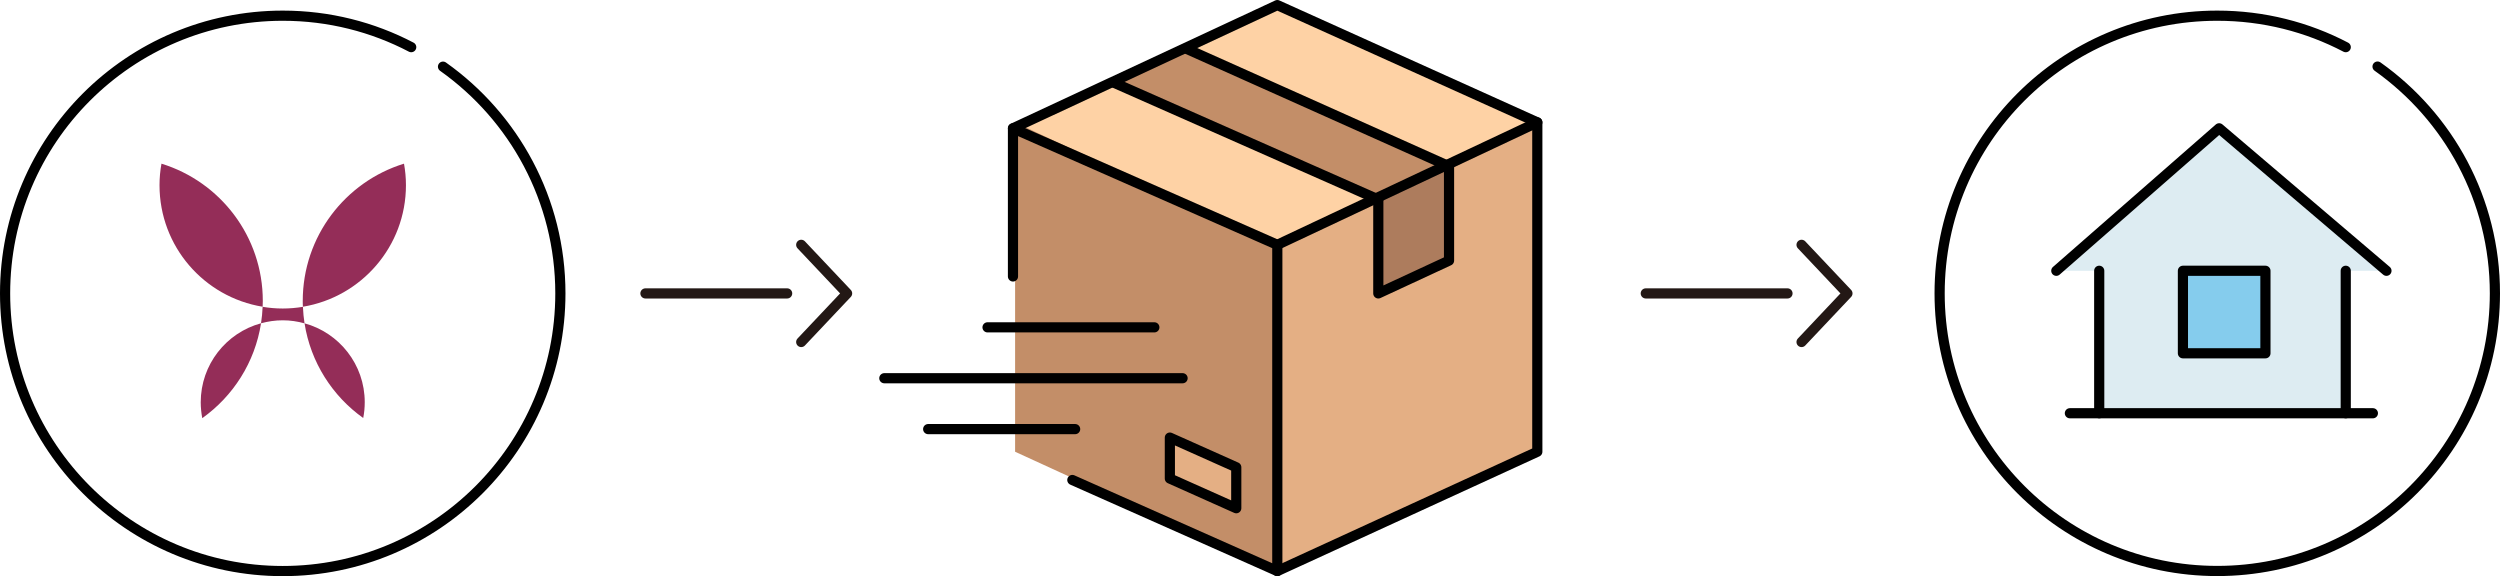 <?xml version="1.0" encoding="UTF-8"?><svg id="_レイヤー_2" xmlns="http://www.w3.org/2000/svg" viewBox="0 0 294.8 67.94"><defs><style>.cls-1{fill:#85cced;}.cls-1,.cls-2,.cls-3{stroke:#000;}.cls-1,.cls-2,.cls-3,.cls-4{stroke-linecap:round;stroke-linejoin:round;stroke-width:1.2px;}.cls-5{fill:#c38e68;}.cls-6{fill:#ad7c5d;}.cls-7{fill:#fed2a5;}.cls-8{fill:#ddecf2;}.cls-2,.cls-9{fill:#e4af84;}.cls-3,.cls-4{fill:none;}.cls-4{stroke:#231815;}.cls-10{fill:#942d58;}</style></defs><g id="design"><path class="cls-10" d="M30.97,36.17c-.03.66-.09,1.31-.19,1.95.82-.22,1.67-.35,2.56-.35s1.75.13,2.57.36c-.1-.64-.16-1.29-.19-1.95-.77.13-1.57.2-2.38.2s-1.6-.07-2.37-.2"/><path class="cls-10" d="M30.97,36.17c0-.22.02-.45.02-.68,0-7.62-5.03-14.06-11.95-16.19-.15.82-.23,1.67-.23,2.54,0,7.22,5.26,13.2,12.16,14.33"/><path class="cls-10" d="M35.7,35.49c0,.23,0,.45.02.68,6.89-1.14,12.15-7.12,12.15-14.33,0-.87-.08-1.71-.23-2.54-6.92,2.13-11.94,8.58-11.94,16.19"/><path class="cls-10" d="M30.78,38.12c-4.1,1.12-7.11,4.86-7.11,9.32,0,.64.07,1.26.18,1.87,3.64-2.59,6.21-6.58,6.93-11.18"/><path class="cls-10" d="M35.91,38.12c.72,4.6,3.29,8.59,6.92,11.17.12-.6.18-1.22.18-1.86,0-4.45-3.01-8.19-7.11-9.31"/><path class="cls-3" d="M48.49,5.56c-4.53-2.37-9.68-3.71-15.15-3.71C15.26,1.86.6,16.52.6,34.6s14.66,32.74,32.74,32.74,32.74-14.66,32.74-32.74c0-11.04-5.47-20.81-13.84-26.74"/><path class="cls-3" d="M276.61,5.56c-4.53-2.37-9.68-3.71-15.15-3.71-18.08,0-32.74,14.66-32.74,32.74s14.66,32.74,32.74,32.74,32.74-14.66,32.74-32.74c0-11.04-5.47-20.81-13.84-26.74"/><line class="cls-4" x1="76.11" y1="34.6" x2="92.82" y2="34.6"/><polyline class="cls-4" points="94.48 28.87 99.89 34.6 94.48 40.33"/><line class="cls-4" x1="194.07" y1="34.6" x2="210.78" y2="34.6"/><polyline class="cls-4" points="212.44 28.87 217.85 34.6 212.44 40.33"/><polygon class="cls-8" points="247.54 48.73 247.54 31.93 242.48 31.93 261.68 15.13 281.41 31.93 276.61 31.93 276.61 48.73 247.54 48.73"/><polyline class="cls-3" points="242.48 31.93 261.68 15.13 281.41 31.93"/><line class="cls-3" x1="247.54" y1="31.93" x2="247.54" y2="48.73"/><line class="cls-3" x1="276.61" y1="31.93" x2="276.61" y2="48.73"/><line class="cls-3" x1="244.08" y1="48.73" x2="279.81" y2="48.73"/><rect class="cls-1" x="257.41" y="31.93" width="9.73" height="9.73"/><polygon class="cls-7" points="150.62 28.87 119.45 15.13 150.62 .6 181.28 14.43 150.62 28.87"/><polygon class="cls-9" points="181.28 14.43 150.62 28.87 150.62 67.34 181.28 53.27 181.28 14.43"/><polygon class="cls-5" points="119.7 14.43 150.37 28.87 150.37 67.34 119.7 53.27 119.7 14.43"/><polygon class="cls-5" points="131.46 9.8 140.04 5.81 170.53 19.35 162.37 23.43 131.46 9.8"/><polygon class="cls-6" points="162.37 23.43 162.53 34.6 170.87 30.6 170.53 19.35 162.37 23.43"/><polyline class="cls-3" points="119.45 32.6 119.45 15.13 150.62 28.87 150.62 67.34 126.45 56.6"/><polygon class="cls-2" points="137.95 56.43 137.95 51.6 145.78 55.1 145.78 59.93 137.95 56.43"/><line class="cls-3" x1="104.28" y1="44.6" x2="139.45" y2="44.6"/><line class="cls-3" x1="116.45" y1="38.6" x2="136.12" y2="38.6"/><line class="cls-3" x1="109.45" y1="50.6" x2="126.78" y2="50.6"/><polyline class="cls-3" points="119.45 15.13 150.62 .6 181.28 14.43 181.28 53.27 150.62 67.34"/><line class="cls-3" x1="181.28" y1="14.43" x2="150.62" y2="28.87"/><polyline class="cls-3" points="131.46 9.8 162.53 23.53 162.53 34.6 170.87 30.73 170.87 19.61 140.04 5.81"/></g></svg>